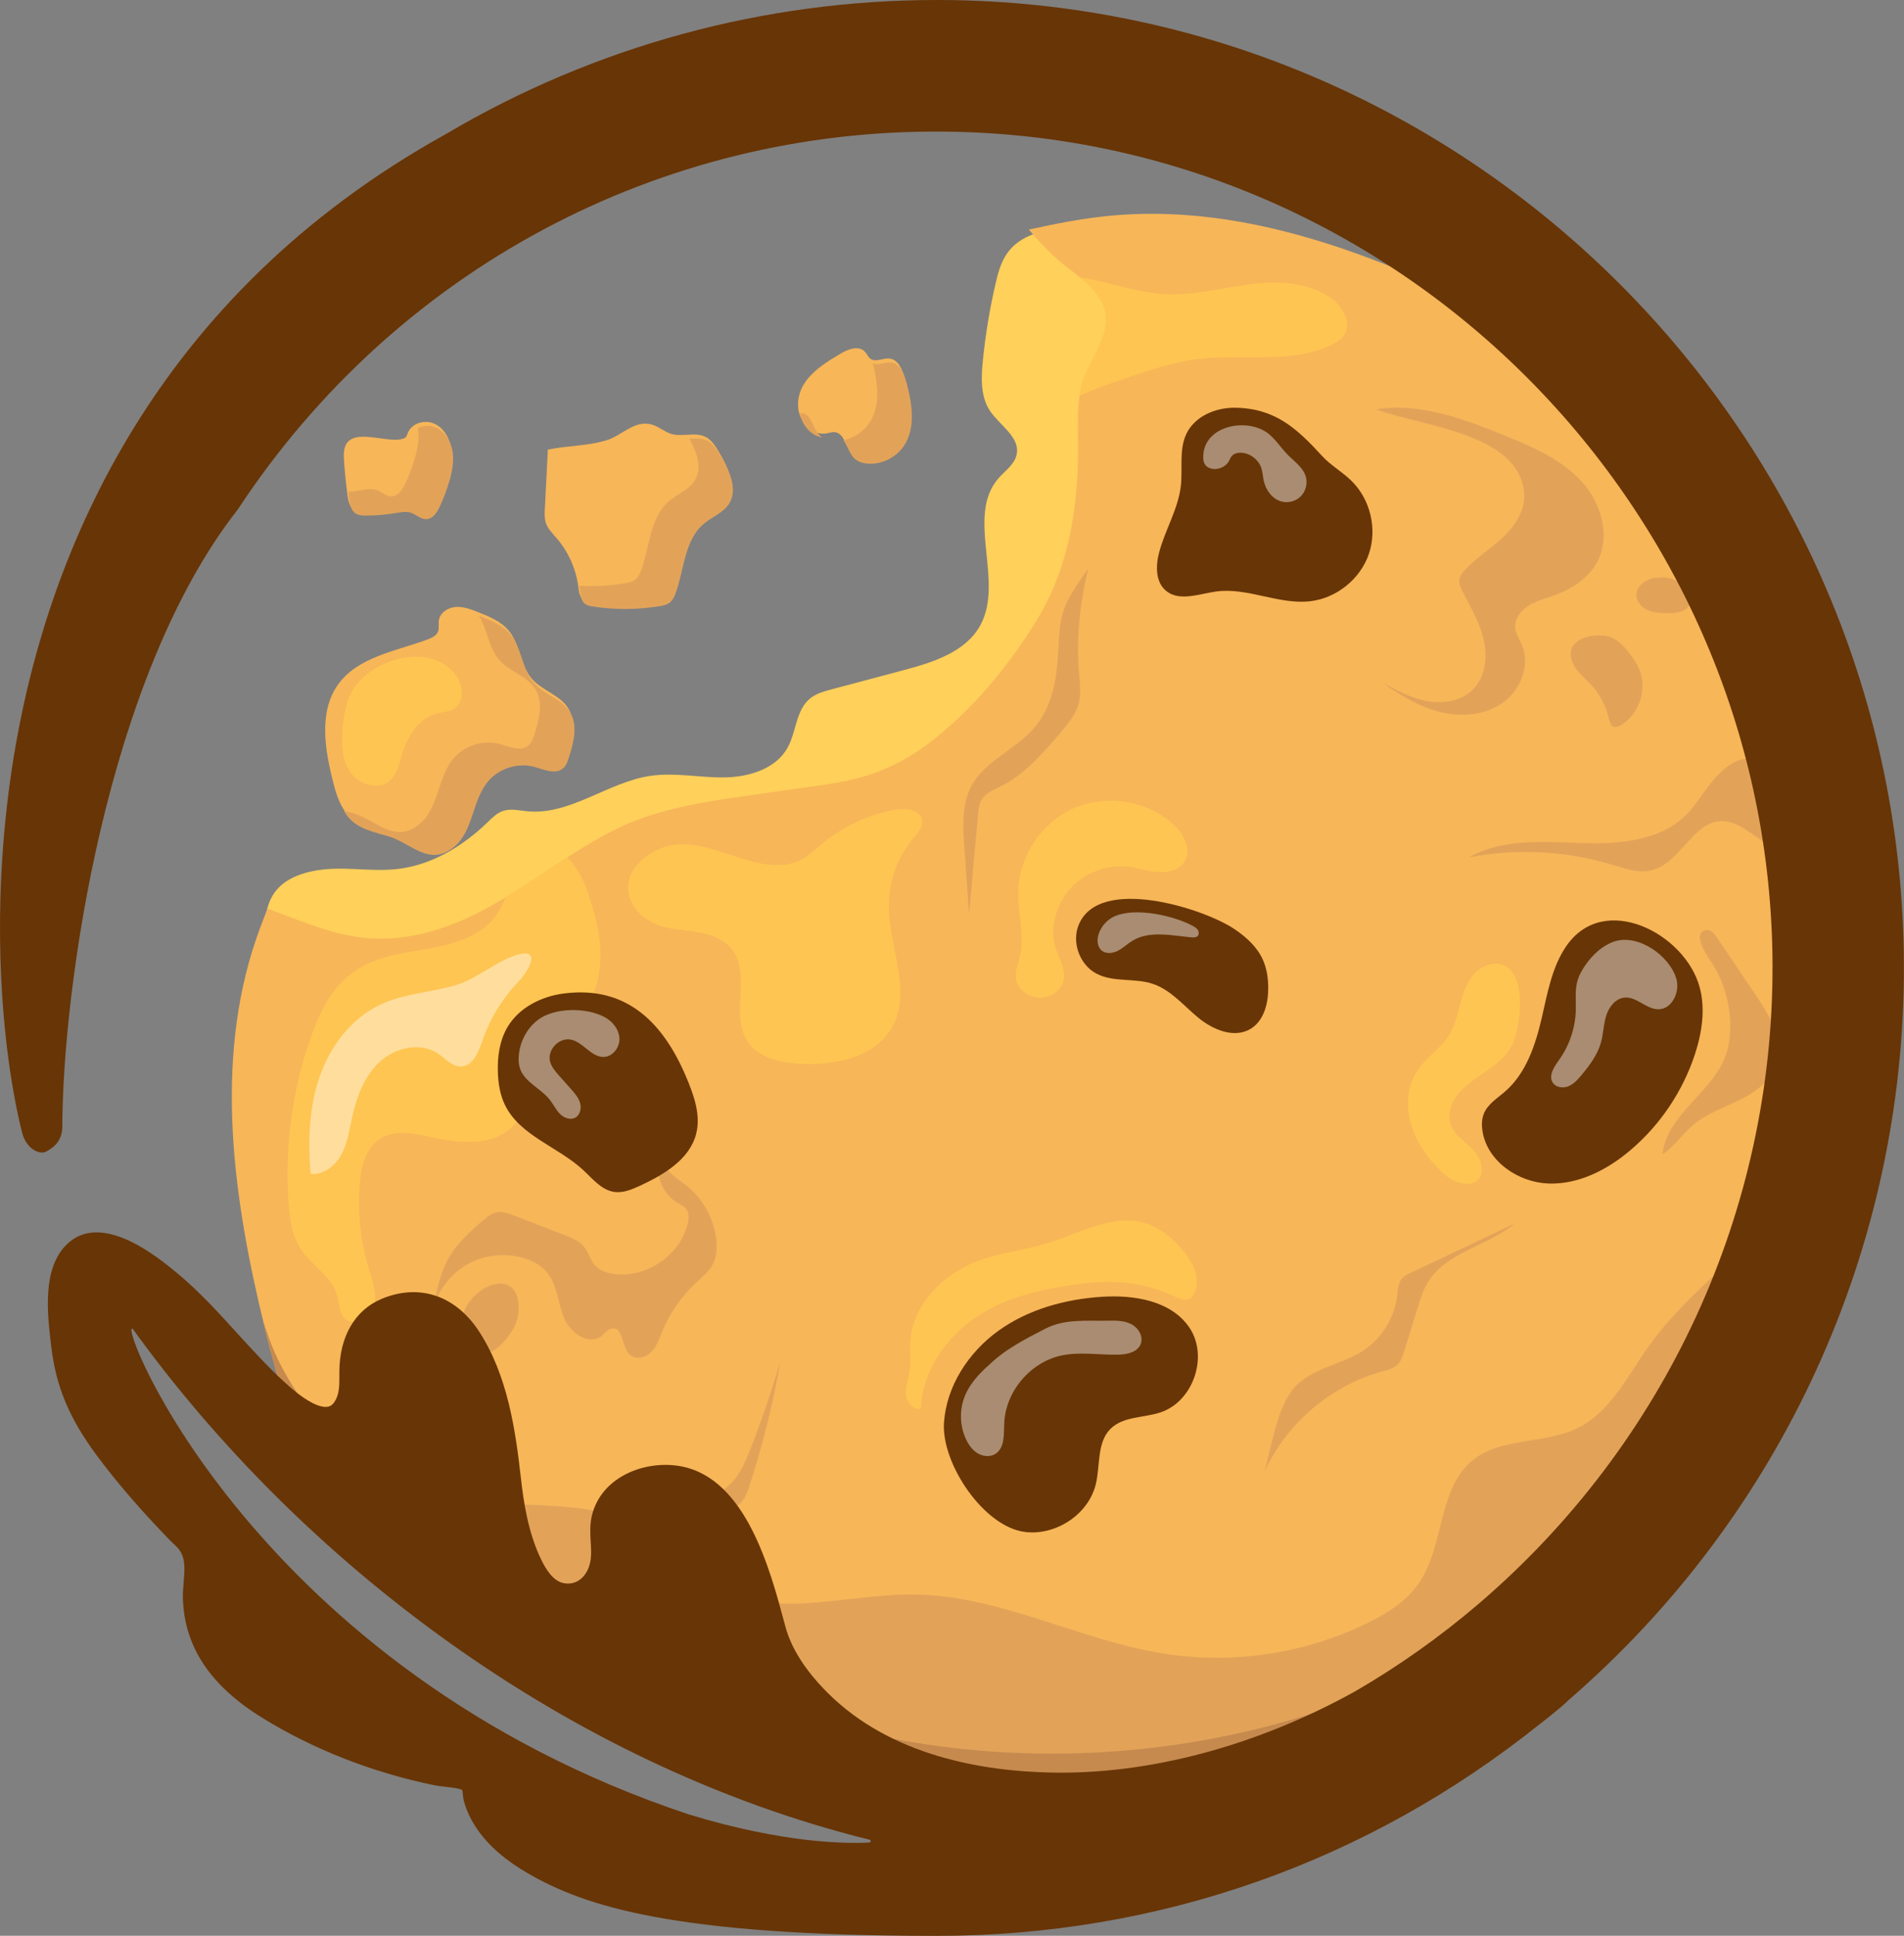 <?xml version="1.0" encoding="UTF-8"?><svg id="Calque_1" xmlns="http://www.w3.org/2000/svg" viewBox="0 0 361.2 367.09"><rect x="0" y="0" width="361.2" height="367.09" fill="#808080" stroke="none"/><defs><style>.cls-1{fill:#ffd05a;}.cls-2{fill:#ffc552;}.cls-3{fill:#e2a359;}.cls-4{fill:#f7b658;}.cls-5{fill:#683506;}.cls-6{fill:#fff;opacity:.43;}.cls-7{fill:#c68a4f;}</style></defs><g><path class="cls-4" d="M151.42,77.25c.17,2.72,2.63,5.38,5.33,4.94,.55-.09,1.09-.3,1.64-.23,1.83,.22,2.02,2.85,3.31,4.17,.75,.77,1.88,1.05,2.96,1.07,2.47,.05,4.93-1.19,6.37-3.2,2.48-3.47,1.69-8.23,.58-12.35-.43-1.59-1.22-3.47-2.86-3.66-1.22-.14-2.58,.75-3.59,.06-.49-.34-.7-.96-1.12-1.39-1.13-1.16-3.08-.49-4.47,.34-3.84,2.27-8.47,5.1-8.16,10.24Z"/><path class="cls-4" d="M65.24,87.07c.15,2.27,.37,4.53,.67,6.79,.14,1.04,.36,2.2,1.24,2.78,.57,.37,1.28,.4,1.96,.4,1.88,0,3.75-.16,5.6-.47,.96-.16,1.97-.37,2.9-.07,1.03,.33,1.89,1.26,2.97,1.22,1.21-.04,2-1.25,2.52-2.35,.75-1.59,1.37-3.25,1.86-4.94,.53-1.85,.9-3.8,.56-5.7-.34-1.9-1.49-3.73-3.28-4.45-1.79-.72-4.16,.02-4.87,1.81-.15,.37-.27,.82-.63,.99-3.3,1.53-12.11-3.51-11.49,3.99Z"/><path class="cls-4" d="M103.93,85.27c-.19,3.73-.38,7.47-.57,11.2-.05,.91-.09,1.85,.2,2.72,.38,1.11,1.26,1.96,2.02,2.85,2.23,2.58,3.68,5.81,4.12,9.19,.13,.95,.24,2.04,1.03,2.6,.38,.27,.86,.36,1.32,.43,4.23,.66,8.57,.64,12.79-.06,.61-.1,1.23-.22,1.74-.57,.72-.48,1.09-1.33,1.37-2.15,1.54-4.45,1.63-9.83,5.22-12.87,1.57-1.33,3.7-2.07,4.81-3.81,1.77-2.78,.04-6.39-1.67-9.21-.64-1.06-1.34-2.16-2.44-2.73-1.96-1.01-4.42,.05-6.54-.58-1.25-.38-2.27-1.32-3.52-1.72-3.27-1.06-5.61,1.85-8.44,2.82-3.55,1.22-7.77,1.09-11.46,1.89Z"/><path class="cls-4" d="M63.29,148.69c-1.63-6.35-2.95-13.7,.92-18.99,3.79-5.18,10.91-6.21,16.92-8.45,.79-.29,1.65-.69,1.96-1.48,.26-.66,.06-1.41,.16-2.12,.21-1.46,1.72-2.44,3.19-2.55,1.47-.11,2.9,.44,4.26,.98,2.15,.85,4.4,1.77,5.86,3.57,2.14,2.62,2.14,6.54,4.36,9.09,1.97,2.25,5.36,3.05,6.9,5.62,1.51,2.52,.66,5.73-.23,8.52-.24,.75-.5,1.54-1.09,2.06-1.45,1.28-3.66,.22-5.53-.27-3.15-.83-6.74,.33-8.8,2.86-2.95,3.61-2.74,9.32-6.33,12.3-4.79,3.98-8.26-.83-12.67-2.03-5.96-1.61-8.18-2.51-9.88-9.13Z"/><g><path class="cls-3" d="M171.92,72.39c-.43-1.59-1.22-3.47-2.86-3.66-1.18-.13-2.5,.7-3.49,.11,.99,3.93,1.54,8.31-.78,11.56-1.13,1.58-2.9,2.68-4.8,3.06,.76,.93,1.13,2.49,2.03,3.41,.75,.77,1.88,1.05,2.96,1.07,2.47,.05,4.93-1.19,6.37-3.2,2.48-3.47,1.69-8.23,.58-12.35Z"/><path class="cls-3" d="M155.46,82.53c-1.29-1.32-1.48-3.94-3.31-4.17-.12-.01-.25-.01-.37,0,.3,2.21,2.07,4.29,4.19,4.58-.18-.12-.35-.25-.51-.41Z"/></g><path class="cls-3" d="M85.83,85.47c-.34-1.9-1.49-3.73-3.28-4.45-1.04-.42-2.28-.34-3.27,.15,.33,1.88-.04,3.82-.57,5.66-.49,1.69-1.11,3.35-1.86,4.94-.52,1.09-1.31,2.3-2.52,2.35-1.08,.04-1.94-.89-2.97-1.22-.93-.3-1.93-.09-2.9,.07-.8,.14-1.6,.24-2.4,.31,.05,.44,.1,.88,.16,1.31,.14,1.04,.36,2.2,1.24,2.78,.57,.37,1.28,.4,1.96,.4,1.88,0,3.75-.16,5.6-.47,.96-.16,1.97-.37,2.9-.07,1.03,.33,1.89,1.26,2.97,1.22,1.21-.04,2-1.25,2.52-2.35,.75-1.59,1.37-3.25,1.86-4.94,.53-1.85,.9-3.8,.56-5.7Z"/><path class="cls-3" d="M136.64,86.33c-.64-1.06-1.34-2.16-2.44-2.73-1.04-.54-2.23-.49-3.43-.42,1.43,2.59,2.52,5.62,.98,8.02-1.11,1.73-3.24,2.48-4.81,3.81-3.59,3.04-3.68,8.42-5.22,12.87-.28,.82-.66,1.66-1.37,2.15-.51,.34-1.13,.47-1.74,.57-2.88,.48-5.82,.63-8.74,.48,.06,.3,.11,.59,.15,.89,.13,.95,.24,2.04,1.03,2.6,.38,.27,.86,.36,1.32,.43,4.23,.66,8.57,.64,12.79-.06,.61-.1,1.23-.22,1.74-.57,.72-.48,1.09-1.33,1.37-2.15,1.54-4.45,1.63-9.83,5.22-12.87,1.57-1.33,3.7-2.07,4.81-3.81,1.77-2.78,.04-6.39-1.67-9.21Z"/><path class="cls-3" d="M108.15,135.1c-1.54-2.56-4.93-3.37-6.9-5.62-2.22-2.55-2.22-6.47-4.36-9.09-1.46-1.79-3.71-2.71-5.86-3.57-.07-.03-.13-.05-.2-.08,1.66,2.58,1.83,6.06,3.87,8.4,1.97,2.25,5.36,3.05,6.9,5.62,1.51,2.52,.66,5.73-.23,8.52-.24,.75-.5,1.54-1.09,2.06-1.45,1.28-3.66,.22-5.53-.27-3.15-.83-6.74,.33-8.8,2.86-2.95,3.61-2.74,9.32-6.33,12.3-4.79,3.98-8.26-.83-12.67-2.03-.62-.17-1.19-.33-1.73-.48,1.62,2.86,3.97,3.65,8.29,4.82,4.41,1.19,7.88,6.01,12.67,2.03,3.59-2.98,3.38-8.69,6.33-12.3,2.06-2.53,5.65-3.69,8.8-2.86,1.87,.5,4.08,1.56,5.53,.27,.59-.52,.85-1.31,1.09-2.06,.89-2.8,1.74-6.01,.23-8.52Z"/><path class="cls-1" d="M59.36,165.19c5.22-1.1,10.66,.2,15.96-.39,6.49-.72,12.41-4.27,17.11-8.81,.9-.87,1.81-1.81,2.99-2.21,1.46-.5,3.05-.09,4.59,.06,8.13,.81,15.27-5.51,23.35-6.71,4.61-.68,9.29,.34,13.95,.29,4.66-.04,9.82-1.55,12.09-5.62,1.68-3.02,1.57-7.1,4.23-9.31,1.17-.97,2.69-1.39,4.16-1.78,4.53-1.21,9.06-2.41,13.6-3.62,5.61-1.49,11.81-3.44,14.59-8.53,4.59-8.43-2.87-20.63,3.44-27.86,1.27-1.45,3.07-2.65,3.45-4.54,.66-3.3-3.22-5.47-5.08-8.27-1.78-2.69-1.67-6.17-1.35-9.37,.49-4.96,1.3-9.9,2.43-14.76,.46-2,1-4.03,2.18-5.71,2.42-3.48,7.1-4.74,11.33-4.39,12.35,1.04,21.12,13.45,22.87,25.72,1.75,12.27-1.66,24.6-3.95,36.78-2.84,15.15-4.14,31.12-12,44.38-10,16.89-29.07,26.43-48.11,31.2-19.04,4.76-38.87,5.64-57.99,10.09-12.64,2.94-25.13,7.46-38.12,7.43-3.35,0-6.88-.39-9.59-2.35-6.33-4.59-4.82-12.04-5.18-18.43-.37-6.48,.75-11.55,9.05-13.3Z"/><path class="cls-4" d="M356.12,203.56c-.81-14.94-7.35-28.92-10.52-43.54-5.29-24.41-1.86-52.35-17.43-71.88-7.78-9.76-19.23-15.77-30.32-21.49-27.52-14.2-57.04-28.8-87.85-25.68-4.99,.51-9.91,1.48-14.82,2.57,1.67,1.98,3.44,3.88,5.38,5.61,3.21,2.87,8.18,5.42,9.15,10.02,.82,3.89-2.16,8.19-3.67,11.54-2.09,4.65-1.45,10.3-1.52,15.3-.15,11.47-2,22.21-8.13,32.07-5.27,8.47-12.06,16.66-20.02,22.74-3.49,2.67-7.35,4.78-11.54,6.13-5.25,1.69-10.92,2.16-16.34,2.98-10.52,1.61-21.9,2.5-31.56,7.27-8.27,4.08-15.49,9.9-23.5,14.43-8.09,4.58-16.98,7.52-26.35,5.94-5.65-.95-10.96-3.3-16.34-5.28-.74,1.9-1.47,3.8-2.13,5.71-8.07,23.61-4.34,49.57,1.62,73.8,4.79,19.52,12.59,40.69,30.54,49.72,9.57,4.81,20.68,5.37,30.8,8.89,7.6,2.64,14.5,6.91,21.65,10.6,50.16,25.92,114.46,21.84,160.93-10.23,5.39-3.72,10.65-7.89,14.13-13.43,3.85-6.13,5.24-13.46,8.22-20.06,7.02-15.54,22.2-25.83,31.14-40.35,6.11-9.93,9.11-21.74,8.48-33.38Z"/><path class="cls-3" d="M345.6,160.02c-3.92-18.1-3.06-38.14-8.69-55.25-.02,.83-.06,1.65-.1,2.47-.67,13.91-3.04,27.89-1.1,41.67,3.25,23.08,18.34,46.3,9.82,67.99-6.17,15.72-22.85,24.53-32.68,38.27-4.07,5.69-7.31,12.57-13.6,15.65-6.28,3.08-14.43,1.68-19.86,6.08-6.67,5.4-5.34,16.16-10.18,23.25-2.42,3.55-6.22,5.91-10.09,7.77-11.76,5.68-25.27,7.69-38.18,5.68-16.25-2.53-31.43-11.19-47.87-11.24-13.14-.04-27.68,5.15-38.57-2.2-3.66-2.47-6.38-6.11-9.91-8.75-12.17-9.08-29.61-4-44.19-8.23-12.08-3.51-21.49-13.4-27.28-24.57-1.34-2.59-2.39-5.52-3.34-8.58,.14,.59,.28,1.19,.43,1.78,4.79,19.52,12.59,40.69,30.54,49.72,9.57,4.81,20.68,5.37,30.8,8.89,7.6,2.64,14.5,6.91,21.65,10.6,50.16,25.92,114.46,21.84,160.93-10.23,5.39-3.72,10.65-7.89,14.13-13.43,3.85-6.13,5.24-13.46,8.22-20.06,7.02-15.54,22.2-25.83,31.14-40.35,6.11-9.93,9.11-21.74,8.48-33.38-.81-14.94-7.35-28.92-10.52-43.54Z"/><g><path class="cls-7" d="M52.59,260.63c2.11,2.94,4.5,5.68,7.14,8.11-2.55-3.14-4.77-6.57-6.61-10.13-1.34-2.59-2.39-5.52-3.34-8.58,.14,.59,.28,1.19,.43,1.78,.72,2.92,1.5,5.87,2.38,8.82Z"/><path class="cls-7" d="M356.12,203.56c-.81-14.94-7.35-28.92-10.52-43.54-3.92-18.1-3.06-38.14-8.69-55.25-.02,.83-.06,1.65-.1,2.47-.19,3.99-.52,7.98-.85,11.97,1.5,11.75,2.07,23.95,4.55,35.38,3.17,14.62,9.71,28.6,10.52,43.54,.63,11.64-2.37,23.45-8.48,33.38-8.94,14.52-24.12,24.81-31.14,40.35-2.98,6.6-4.37,13.93-8.22,20.06-3.48,5.54-8.75,9.72-14.13,13.43-46.47,32.07-110.77,36.15-160.93,10.23-7.15-3.69-14.05-7.96-21.65-10.6-10.11-3.52-21.23-4.08-30.8-8.89-3.34-1.68-6.32-3.77-9-6.2,3.85,4.78,8.47,8.8,14.09,11.62,9.57,4.81,20.68,5.37,30.8,8.89,7.6,2.64,14.5,6.91,21.65,10.6,50.16,25.92,114.46,21.84,160.93-10.23,5.39-3.72,10.65-7.89,14.13-13.43,3.85-6.13,5.24-13.46,8.22-20.06,7.02-15.54,22.2-25.83,31.14-40.35,6.11-9.93,9.11-21.74,8.48-33.38Z"/></g><path class="cls-3" d="M289.14,93.51c.26,3.13-1.62,6.07-3.89,8.25s-4.99,3.86-7.17,6.12c-.56,.58-1.1,1.24-1.21,2.03-.12,.84,.27,1.65,.66,2.4,1.52,2.96,3.24,5.88,3.97,9.13,.72,3.25,.27,6.99-2.1,9.34-2.18,2.17-5.58,2.73-8.62,2.18-3.03-.54-5.8-2.04-8.51-3.51,3.38,2.41,7,4.62,11.04,5.59,4.03,.98,8.57,.58,11.92-1.88s5.12-7.2,3.44-10.99c-.42-.96-1.05-1.85-1.2-2.88-.25-1.71,.89-3.37,2.34-4.33,1.44-.96,3.16-1.39,4.79-1.97,3.34-1.18,6.58-3.16,8.31-6.25,2.74-4.89,.9-11.32-2.88-15.45-3.78-4.13-9.09-6.47-14.28-8.58-7.66-3.12-16.25-6.43-24.66-5.09,8.13,3.19,27.1,4.36,28.05,15.88Z"/><path class="cls-3" d="M91.76,231.36c.71-.61,1.46-1.25,2.38-1.46,1.1-.25,2.23,.17,3.29,.57,3.2,1.24,6.4,2.48,9.6,3.71,1.44,.56,2.95,1.16,3.88,2.39,.77,1,1.06,2.31,1.87,3.27,.97,1.15,2.52,1.63,4.01,1.78,5.98,.63,12.09-3.58,13.64-9.39,.26-.96,.38-2.06-.19-2.88-.43-.63-1.18-.94-1.83-1.33-3.43-2.05-4.67-7.05-2.6-10.46-.7,1.4-.12,3.15,.89,4.34,1.01,1.19,2.39,2.01,3.61,2.99,2.98,2.42,5,5.99,5.53,9.78,.25,1.8,.16,3.72-.74,5.3-.73,1.29-1.93,2.23-3.02,3.24-2.79,2.58-5,5.77-6.45,9.27-.57,1.39-1.06,2.88-2.13,3.94-1.07,1.06-2.96,1.48-4.05,.44-1.55-1.48-1.21-5.23-3.34-4.94-.82,.11-1.33,.91-1.98,1.42-2.42,1.91-6-.6-7.15-3.46-1.16-2.85-1.24-6.22-3.2-8.59-1.23-1.49-3.06-2.39-4.94-2.86-3.13-.78-6.52-.47-9.43,.93-3.78,1.82-6.61,5.51-7.39,9.63,1.75-9.27,2.64-11.56,9.73-17.67Z"/><path class="cls-3" d="M258.53,256.16c3.58-2.31,6.05-6.28,6.53-10.52,.13-1.14,.17-2.4,.94-3.25,.41-.45,.97-.72,1.52-.98,6.59-3.12,13.18-6.24,19.78-9.36-5.13,4.28-12.94,5.38-16.41,11.09-.89,1.46-1.41,3.12-1.92,4.76-.86,2.78-1.72,5.55-2.58,8.33-.3,.96-.62,1.97-1.37,2.64-.72,.65-1.7,.89-2.64,1.14-9.77,2.64-18.22,9.78-22.45,18.97,1.23-4.55,2.29-11.59,5.22-15.37,3.17-4.1,9.22-4.75,13.39-7.44Z"/><path class="cls-3" d="M195.79,138.47c-3.54,3.85-8.99,5.93-11.48,10.52-1.88,3.48-1.65,7.67-1.37,11.61,.3,4.26,.6,8.53,.9,12.79l1.7-18.98c.08-.94,.18-1.91,.65-2.72,.76-1.3,2.28-1.9,3.63-2.57,4.58-2.28,8.02-6.27,11.34-10.16,1.47-1.72,2.98-3.52,3.52-5.72,.43-1.77,.19-3.63,.03-5.44-.61-6.76,.18-13.39,1.71-19.97-3.3,4.9-5.2,6.97-5.51,12.94-.33,6.35-.55,12.72-5.12,17.7Z"/><path class="cls-2" d="M252.57,56.58c-4.32-3.12-10.09-3.35-15.37-2.68-5.29,.67-10.52,2.11-15.85,1.89-5.43-.22-10.62-2.17-15.97-3.12-.17-.03-.34-.06-.51-.09,2.22,1.8,4.25,3.82,4.83,6.59,.82,3.89-2.16,8.19-3.67,11.54-.62,1.38-1,2.84-1.22,4.35,2.81-1.31,5.78-2.33,8.71-3.33,4.52-1.54,9.07-3.09,13.81-3.66,8.57-1.04,17.82,1.07,25.52-2.82,.79-.4,1.58-.88,2.1-1.6,1.62-2.24-.13-5.44-2.37-7.06Z"/><path class="cls-2" d="M107.58,162.61c-3.88,2.5-7.67,5.13-11.61,7.52-.96,2.18-2.08,4.27-4.13,5.81-8.33,6.24-20.09,2.21-27.76,11.1-2.38,2.76-3.87,6.17-5.09,9.61-3.57,10.08-5.02,20.91-4.24,31.58,.22,2.96,.64,6.02,2.25,8.52,2.08,3.24,6.02,5.32,7,9.05,.38,1.45,.32,3.14,1.38,4.19,1.71,1.7,4.88,.05,5.55-2.26,.67-2.31-.23-4.75-.94-7.05-1.6-5.25-2.19-10.8-1.73-16.27,.27-3.2,1.14-6.73,3.84-8.47,2.75-1.77,6.34-1.04,9.53-.33,5.21,1.15,11.33,1.86,15.29-1.71,2.84-2.57,3.7-6.6,5.4-10.04,2.9-5.88,8.48-10.28,10.62-16.49,2.13-6.18,.44-13-1.8-19.14-.77-2.11-2.03-4.21-3.56-5.61Z"/><path class="cls-5" d="M106.92,188.4c-4.24,.55-8.45,2.67-10.63,6.34-1.52,2.56-1.94,5.63-1.84,8.6,.07,2.1,.4,4.22,1.3,6.11,2.81,5.91,10.09,7.98,14.89,12.43,1.79,1.66,3.46,3.79,5.87,4.14,1.69,.25,3.35-.46,4.9-1.17,4.55-2.11,9.43-5,10.66-9.86,.91-3.59-.45-7.33-1.89-10.74-4.35-10.31-11.32-17.4-23.26-15.85Z"/><path class="cls-5" d="M179.08,269.77c.48-6.96,4.67-13.35,10.33-17.42,5.66-4.07,12.66-5.99,19.62-6.44,6.14-.4,13.17,.75,16.61,5.85,3.65,5.41,.76,13.96-5.43,16.05-3.23,1.09-7.16,.74-9.56,3.16-2.59,2.61-1.91,6.89-2.77,10.47-1.38,5.71-7.49,9.74-13.32,9.08-7.93-.89-16.01-13.03-15.48-20.75Z"/><path class="cls-5" d="M204.67,175.29c-1.43,3.36,.13,7.68,3.37,9.36,3.22,1.67,7.21,.77,10.65,1.92,3.42,1.14,5.83,4.11,8.61,6.4,2.78,2.3,6.79,3.99,9.9,2.16,2.54-1.5,3.4-4.79,3.39-7.75,0-1.85-.27-3.72-1.03-5.41-1.12-2.48-3.24-4.37-5.51-5.87-5.87-3.88-25.44-10.07-29.37-.82Z"/><path class="cls-5" d="M297.07,179.5c-2.68,3.97-3.51,8.86-4.59,13.53-1.19,5.13-2.95,10.45-6.92,13.92-1.48,1.3-3.3,2.38-4.05,4.2-.44,1.06-.45,2.25-.27,3.39,.92,5.68,6.75,9.68,12.51,9.89,5.75,.21,11.24-2.64,15.62-6.38,5.59-4.76,9.83-11.08,12.14-18.05,1.35-4.1,2.04-8.56,.94-12.73-2.72-10.26-18.24-18.32-25.37-7.78Z"/><path class="cls-5" d="M234.3,77.32c-3.69-.05-7.64,1.61-9.23,4.94-1.43,2.99-.69,6.52-1.05,9.82-.49,4.45-3.01,8.4-4.14,12.73-.65,2.49-.68,5.54,1.29,7.2,2.53,2.14,6.31,.59,9.59,.15,5.95-.79,11.86,2.55,17.82,1.85,4.98-.58,9.48-4.21,11.1-8.96,1.62-4.74,.28-10.37-3.3-13.87-1.74-1.71-3.94-2.92-5.58-4.72-4.74-5.18-8.9-9.05-16.5-9.14Z"/><path class="cls-2" d="M184.88,249.97c5.09-3.57,11.29-5.17,17.43-6.15,3.74-.6,7.55-.98,11.31-.58,3.23,.35,6.38,1.28,9.31,2.66,.79,.37,1.67,.78,2.49,.49,.7-.25,1.14-.95,1.36-1.66,.94-2.93-.87-6.03-2.96-8.29-1.77-1.92-3.87-3.63-6.36-4.44-6.05-1.98-12.29,1.72-18.36,3.63-4.55,1.43-9.39,1.88-13.84,3.58-6.6,2.53-12.33,8.49-12.6,15.55-.06,1.7,.18,3.42-.07,5.11-.23,1.52-.87,3-.75,4.53,.12,1.52,1.31,2.96,2.88,2.73,.18-6.9,4.56-13.25,10.15-17.17Z"/><path class="cls-2" d="M277.32,206.66c-1.73,1.75-2.91,4.36-2.06,6.67,.75,2.06,2.83,3.26,4.33,4.86s2.29,4.49,.51,5.77c-.59,.43-1.35,.56-2.08,.52-2.27-.11-4.17-1.72-5.68-3.41-2.21-2.46-4.06-5.34-4.85-8.55-.79-3.21-.44-6.79,1.41-9.54,1.67-2.48,4.39-4.11,5.98-6.64,1.16-1.86,1.62-4.05,2.19-6.16,.57-2.12,1.31-4.28,2.88-5.81,1.57-1.53,4.17-2.2,5.99-.97,3.46,2.34,2.51,10.63,1.26,13.98-1.66,4.44-6.76,6.13-9.86,9.28Z"/><path class="cls-2" d="M202.66,168.95c2.72-3.34,7.23-5.13,11.5-4.58,1.9,.25,3.73,.92,5.64,1.03,1.91,.11,4.05-.49,5-2.15,1.33-2.32-.32-5.25-2.32-7.03-5.01-4.44-12.67-5.64-18.8-2.94-6.13,2.7-10.42,9.15-10.53,15.84-.07,4.08,1.27,8.22,.33,12.2-.32,1.35-.9,2.69-.78,4.08,.26,3.09,4.48,4.84,7.07,3.13,3.51-2.32,1.76-5.5,.64-8.33-1.45-3.65-.17-8.27,2.25-11.25Z"/><path class="cls-6" d="M211.61,173.68c-1.49,.61-2.69,1.91-3.19,3.44-.35,1.06-.3,2.38,.55,3.11,.84,.71,2.13,.57,3.11,.06s1.77-1.3,2.71-1.87c3.26-2.01,7.43-1.01,11.25-.67,.4,.04,.87,.04,1.15-.24,.3-.3,.26-.82,.03-1.18-.23-.36-.61-.58-.99-.78-3.58-1.91-10.65-3.5-14.62-1.86Z"/><path class="cls-6" d="M102.03,193.42c-2.15,1.64-3.47,4.27-3.63,6.97-.04,.73,0,1.47,.22,2.16,.85,2.66,3.96,3.82,5.69,6.01,.66,.84,1.12,1.84,1.86,2.61,.74,.77,1.93,1.28,2.89,.81,.96-.47,1.28-1.75,1-2.78-.28-1.03-1.02-1.87-1.73-2.67l-2.24-2.52c-.73-.83-1.49-1.7-1.75-2.77-.53-2.21,1.77-4.57,3.99-4.09,2.34,.5,3.84,3.36,6.23,3.28,1.71-.06,3.03-1.83,2.95-3.54-.09-1.71-1.31-3.21-2.81-4.02-3.44-1.85-9.52-1.86-12.66,.54Z"/><path class="cls-6" d="M187.37,259.05c-1.74,1.58-3.36,3.37-4.28,5.54-1.11,2.63-1.05,5.72,.15,8.31,.5,1.07,1.21,2.08,2.22,2.69,1.01,.61,2.36,.74,3.36,.12,1.79-1.11,1.61-3.69,1.69-5.8,.24-6.03,4.94-11.6,10.84-12.86,3.52-.75,7.16-.09,10.75-.16,1.68-.03,3.68-.45,4.3-2.02,.56-1.43-.44-3.08-1.81-3.78s-2.97-.68-4.5-.65c-4.15,.08-8.12-.38-11.85,1.55-3.84,1.98-7.76,3.98-10.86,7.08Z"/><path class="cls-6" d="M306.22,178.54c-2.21,.75-4.01,2.43-5.36,4.33-.74,1.04-1.38,2.17-1.68,3.41-.42,1.7-.19,3.48-.24,5.23-.08,3.36-1.19,6.69-3.14,9.43-.94,1.32-2.12,3.02-1.22,4.38,.6,.91,1.94,1.08,2.95,.67,1.01-.41,1.77-1.27,2.47-2.1,1.56-1.86,3.06-3.86,3.71-6.2,.47-1.67,.48-3.45,1-5.11,.53-1.66,1.8-3.28,3.53-3.41,2.27-.17,4.08,2.22,6.36,2.22,2.6,0,4.15-3.3,3.41-5.8-1.29-4.38-7.26-8.57-11.79-7.05Z"/><path class="cls-6" d="M228.25,86.68c0,.58,.12,1.2,.51,1.62,.23,.25,.54,.41,.87,.52,1.3,.41,2.85-.2,3.51-1.39,.17-.32,.29-.67,.53-.94,.43-.51,1.17-.67,1.84-.63,1.69,.1,3.26,1.32,3.78,2.93,.23,.72,.27,1.48,.41,2.22,.37,1.85,1.63,3.65,3.46,4.11,1.3,.32,2.76-.1,3.67-1.07,.92-.97,1.26-2.45,.87-3.73-.53-1.7-2.14-2.79-3.39-4.06-1.26-1.28-2.24-2.84-3.63-3.98-3.93-3.2-12.43-1.68-12.42,4.4Z"/><path class="cls-3" d="M328.23,193.87c.08,2.25-.17,4.53-.99,6.62-2.71,6.89-11.16,11.04-11.84,18.41,2.25-1.5,3.78-3.88,5.85-5.62,2.47-2.07,5.59-3.14,8.49-4.55,2.9-1.4,5.79-3.35,6.98-6.34,.94-2.36,.68-5.07-.19-7.45s-2.3-4.52-3.72-6.63c-2.37-3.52-4.74-7.05-7.12-10.57-.52-.77-1.3-1.64-2.18-1.37-2.78,.83,.84,5.56,1.55,6.72,1.96,3.2,3.03,7.05,3.17,10.79Z"/><path class="cls-3" d="M127.35,285.38c3.55-1.02,7.55-1.06,10.47-3.32,2.21-1.71,3.39-4.4,4.42-7,2.19-5.51,4.11-11.13,5.77-16.82-1.37,8.02-3.34,15.93-5.88,23.66-.39,1.19-.83,2.43-1.78,3.24-.77,.66-1.77,.96-2.74,1.24-2.83,.82-5.67,1.65-8.5,2.47-.64,.19-1.32,.4-1.74,.91-.67,.81-.43,2.01-.15,3.02,1.16,4.16,2.49,8.27,3.98,12.33-4.06-.64-7.82-3.02-10.14-6.42-3.48-5.11,1.01-11.77,6.3-13.3Z"/><path class="cls-6" d="M85.96,186.97c-4.59,1.23-9.48,1.52-13.78,3.53-5.59,2.62-9.58,7.96-11.58,13.79-2,5.84-2.18,12.15-1.68,18.3,2.39,.26,4.62-1.46,5.79-3.56,1.17-2.1,1.52-4.53,2.03-6.88,.85-3.96,2.28-8,5.25-10.76,2.97-2.77,7.8-3.85,11.15-1.57,1.4,.95,2.66,2.48,4.35,2.42,2.24-.08,3.28-2.74,4.01-4.86,1.43-4.16,3.76-8,6.8-11.18,2.19-2.29,4.47-6.58-.36-5.08-4.1,1.28-7.54,4.66-11.96,5.84Z"/><path class="cls-3" d="M298.09,123.11c-.37,1.3,.15,2.7,.95,3.79,.8,1.08,1.86,1.94,2.78,2.93,1.65,1.78,2.82,3.99,3.36,6.35,.15,.64,.34,1.41,.96,1.63,.47,.17,.98-.06,1.41-.32,3.32-2.02,4.9-6.51,3.58-10.17-.43-1.2-1.13-2.29-1.9-3.3-.94-1.24-2.03-2.42-3.42-3.1-2-.97-6.97-.39-7.71,2.19Z"/><path class="cls-3" d="M314.43,109.43c-1.85,.31-3.94,1.44-4,3.32-.04,1.27,.94,2.4,2.1,2.93,1.16,.53,2.47,.58,3.74,.6,1.71,.04,3.88-.26,4.37-1.9,.25-.84-.08-1.76-.58-2.48-1.39-2.01-4.18-2.92-6.48-2.11l.85-.35Z"/><path class="cls-3" d="M88.05,248.71c-.61,1.66-.83,3.54-.17,5.19s2.34,2.95,4.1,2.77c1.3-.13,2.41-.99,3.32-1.93,1.71-1.76,3.07-4.03,3.09-6.48,.09-8.11-8.43-4.74-10.34,.46Z"/><path class="cls-3" d="M90.3,270.17c-2.5,.01-4.97,1.21-6.53,3.17-.25,.32-.49,.67-.56,1.08-.08,.47,.09,.95,.33,1.36,1.09,1.88,3.44,2.57,5.59,2.89,1.98,.3,4.26,.32,5.65-1.12,1.43-1.49,1.18-4.12-.29-5.58-1.43-1.42-3.83-1.73-5.58-.74l1.38-1.06Z"/><path class="cls-3" d="M326.04,146.82c-2.36,2.32-3.86,5.41-6.21,7.74-5.08,5.03-13,5.55-20.15,5.3-7.15-.25-14.77-.84-20.97,2.72,8.96-1.73,18.35-1.25,27.09,1.39,2.51,.76,5.15,1.7,7.68,1.02,5.35-1.42,7.71-9.31,13.25-9.28,2.12,.01,4,1.27,5.74,2.48,3.17,2.21,6.33,4.42,9.5,6.63-3.04-5.94-4.8-28.93-15.93-18.01Z"/><path class="cls-2" d="M66.54,131.54c-.96,1.96-1.32,4.15-1.52,6.32-.28,2.89-.24,6,1.35,8.43s5.26,3.67,7.5,1.82c1.49-1.23,1.88-3.3,2.43-5.15,1-3.38,3.16-6.8,6.58-7.67,1.09-.28,2.27-.29,3.23-.87,2.03-1.25,1.84-4.42,.43-6.34-4.88-6.62-16.82-3.06-19.99,3.46Z"/><path class="cls-2" d="M127.89,176.16c3.99,.5,8.59,.75,11.02,3.95,3.6,4.74-.37,12.24,2.83,17.26,2.09,3.29,6.45,4.2,10.35,4.37,6.51,.28,13.99-1.29,17.17-6.97,3.83-6.86-.67-15.26-.65-23.12,.01-4.61,1.7-9.2,4.68-12.72,.83-.98,1.82-2.07,1.64-3.34-.29-2.05-3.1-2.42-5.13-2.04-5.08,.94-9.91,3.19-13.89,6.49-1.61,1.33-3.15,2.87-5.15,3.51-8.2,2.63-17.32-6.11-25.51-2.62-9.8,4.17-6.93,14.03,2.65,15.24Z"/></g><path class="cls-5" d="M178.39,0h-.69c-32.76,0-64.92,8.76-93,25.36C28.76,56.32,9.46,105.1,3.11,140.58c-5.53,30.86-2.74,59,1.11,74.31,.87,3.16,3.43,4.1,4.52,3.49,.85-.49,2.94-1.52,3.08-4.5,.04-26.13,8.19-85.31,33.29-117.27,.04-.04,.06-.08,.08-.12C75.07,51.15,125.17,24.37,179.22,24.96c86.35,.81,156.8,71.75,157.04,158.12,.12,46.59-20.25,90.73-55.86,121.14-7.26,6.2-15.1,11.74-23.27,16.48-18.57,10.32-39.05,15.83-57.7,15.43-12.69-.24-30.35-3.04-42.45-15.15-4.2-4.2-6.89-8.43-7.99-12.55l-.18-.67c-2.74-10.2-7.3-27.29-19.5-29.68-6.75-1.32-15.17,1.84-17.01,9.25-.43,1.78-.34,3.45-.24,5.09,.1,1.6,.18,3.1-.28,4.52-.57,1.82-2.17,3.75-4.8,3.28-2.09-.37-3.47-2.74-4.32-4.5-2.41-4.91-3.32-10.68-3.87-15.65-1.01-8.96-2.51-19.22-7.83-27.47-4.46-6.93-11.39-9.27-18.53-6.31-5.11,2.13-8.05,7.2-8.05,13.91v.65c0,1.64,.02,3.06-.59,4.38-.55,1.18-1.14,1.44-1.56,1.52-1.46,.32-4.1-1.01-7.04-3.57-3.61-3.12-6.91-6.77-10.14-10.3-3.59-3.95-7.28-8.03-11.52-11.52-3.53-2.92-14.31-11.82-20.88-5.37-4.7,4.62-3.65,13.2-2.98,18.88l.06,.55c.91,7.54,3.39,13.5,8.6,20.54,3.73,5.03,8.23,10.26,13.73,15.94,.22,.24,.45,.45,.75,.73,.49,.47,1.01,.95,1.32,1.44,1.07,1.62,.91,3.63,.71,5.96-.08,1.03-.18,2.11-.14,3.18,.3,9.06,5.17,16.42,14.96,22.48,9.63,5.98,20.94,10.42,32.66,12.83,.55,.12,1.24,.2,1.99,.28,.83,.1,3.02,.34,3.37,.65,.06,.14,.12,.63,.14,.91,.04,.45,.1,.93,.22,1.32,.51,1.8,1.36,3.55,2.51,5.21,2.17,3.16,5.35,5.9,9.73,8.43,10.66,6.12,27.41,11.78,77.39,11.78,42.03,0,81.6-13.89,114.43-40.16,1.74-1.34,3.32-2.62,4.89-3.99l.47-.47c40.65-35.1,63.88-85.94,63.72-139.45C360.9,82.46,278.89,.37,178.39,0Zm-13.42,349.39c-4.08,.24-16.08,.26-34.45-5.37-82.03-27.37-108.26-93.44-105.37-92.07,31.81,44.08,82.19,82.64,139.85,96.93,.24,.06,.22,.49-.02,.51h0Z"/></svg>